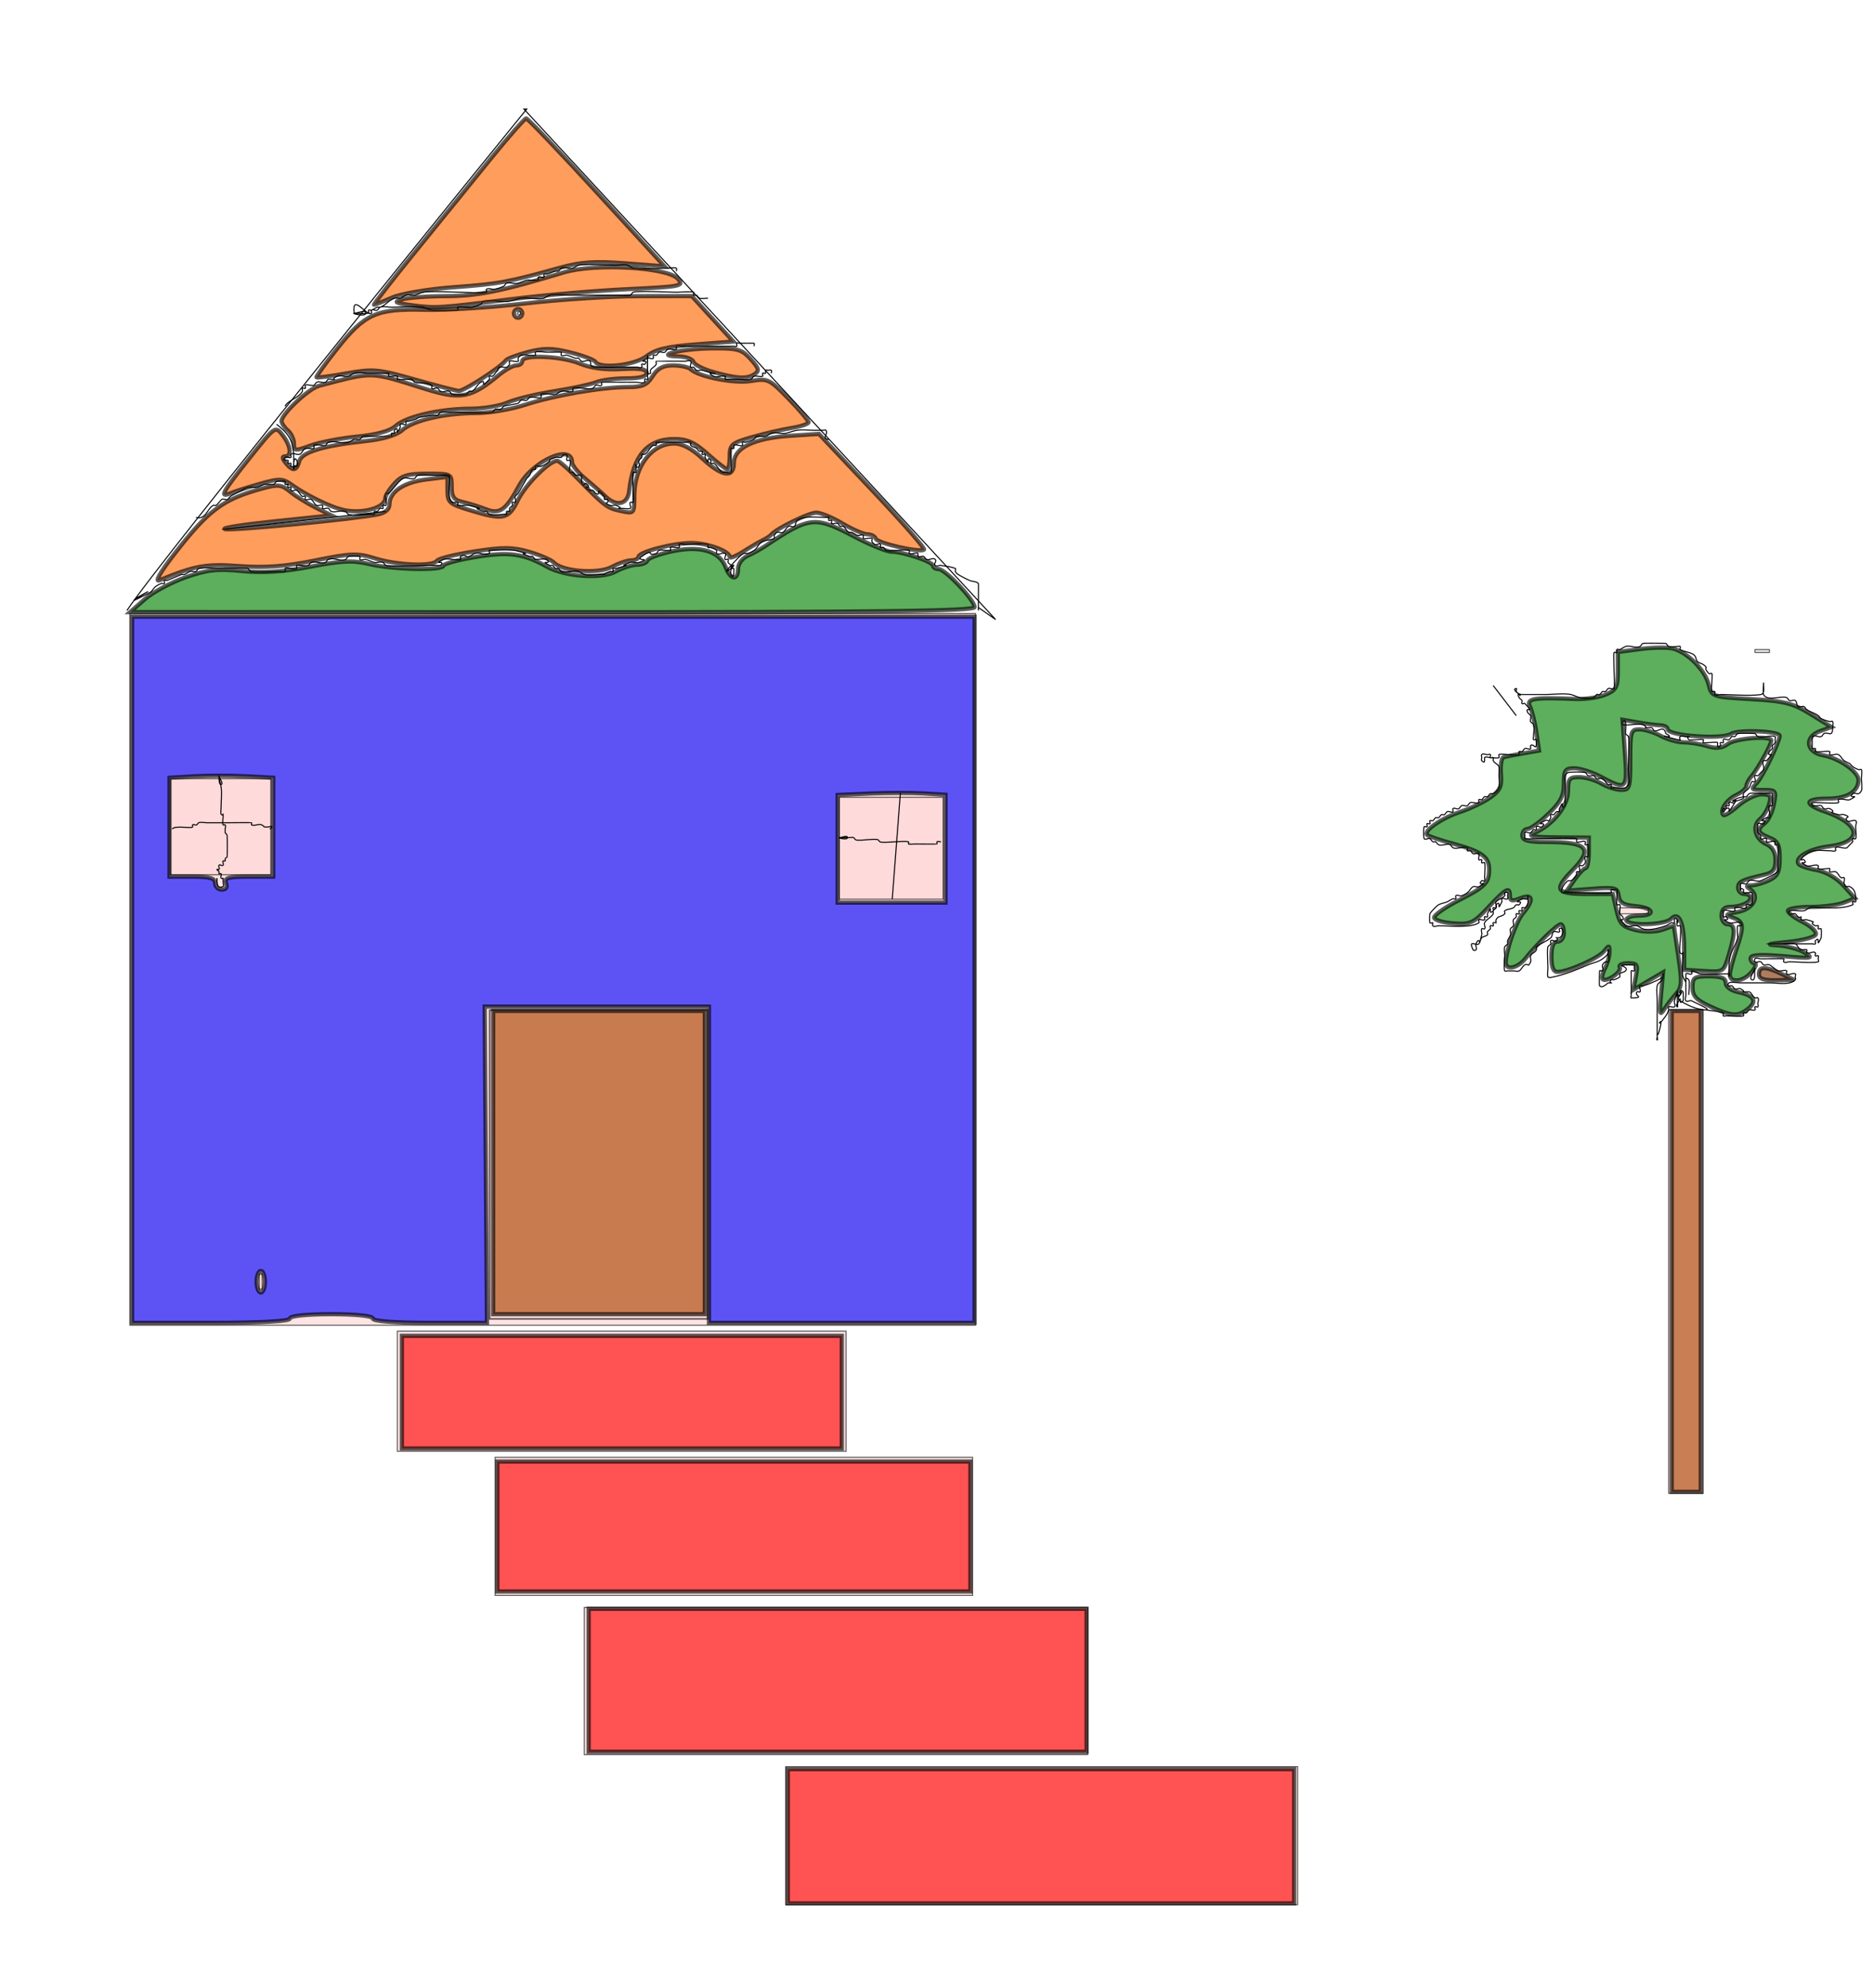 <svg xmlns="http://www.w3.org/2000/svg" viewBox="0 0 992.13 1052.4"><g stroke="#000"><path d="M-2716.67 629.57l-138.48-38.68-56.87 175.76-56.1-132.38-172.88 65.11 68.53-126.39-158.7-94.56 141.55-25.23-25.02-183.04 107.98 94.94 127.5-133.68-6.9 143.61 184.01 16.34-116.57 84.15z" opacity=".634" fill="red"/><path opacity=".634" fill="#ffd5d5" d="M-2961.2 703.59h77.143v62.857h-77.143zM-3231.4 268.08a117.14 124.29 0 11-234.29 0 117.14 124.29 0 11234.29 0zM-3074.3 956.65a92.857 64.286 0 11-185.71 0 92.857 64.286 0 11185.71 0zM-2917.1 1142.4a74.286 92.857 0 11-148.57 0 74.286 92.857 0 11148.57 0zM-2820.3 80.595l-53.514 78.793-10.836 94.629-91.474-26.546-93.346 18.936-3.02-95.2-46.855-82.926 89.607-32.291 64.388-70.187 58.4 75.243z"/><path d="M-2932.6 238.64l-43.437-12.747-45.134 9.05c-24.824 4.979-45.518 8.668-45.987 8.198-.47-.469-1.582-21.676-2.472-47.127l-1.619-46.273-22.794-40.044c-12.536-22.024-22.479-40.312-22.095-40.64.385-.328 20.274-7.605 44.2-16.172l43.501-15.575 31.146-34.193c17.13-18.806 31.354-34.193 31.608-34.193.254 0 13.301 16.53 28.993 36.731l28.531 36.731 41.822 19c23.002 10.45 42.127 19.303 42.5 19.675.374.372-11.166 18.25-25.643 39.73l-26.32 39.053-4.234 39.396c-4.775 44.443-5.999 52.61-7.841 52.338-.71-.104-20.837-5.926-44.727-12.937z" opacity=".634" stroke-width="2.02" fill="#00f"/><path d="M-2274.3 1262.4a52.857 55.714 0 11-105.71 0 52.857 55.714 0 11105.71 0z" transform="matrix(.533 0 0 .556 -1189.4 -180.48)" opacity=".634" fill="#ffd5d5"/><path d="M929.61 512.38c-.508 2.12.508 6.889-1.524 6.359-2.031-.53 1.016-4.24 1.524-6.359z" stroke-width=".545" fill="none"/><path opacity=".634" stroke-width=".545" fill="#e3dbdb" d="M929.61 343.86h7.618v1.59h-7.618z"/><path opacity=".634" stroke-width=".545" fill="#ffd5d5" d="M68.775 324.79h447.94v376.77H68.775z"/><path d="M67.251 323.2c15.236-23.85 211.78-265.49 211.78-265.49h-1.524l249.87 270.26-9.141-6.359" stroke-width=".545" fill="none"/><path opacity=".634" stroke-width=".801" fill="#ffd5d5" d="M259.35 534.76h115.54v163.48H259.35z"/><path opacity=".634" stroke-width=".545" fill="#ffd5d5" d="M90.106 412.22h53.326v50.872H90.106zM137.34 674.53h1.524v7.949h-1.524zM210.47 704.74h237.68v63.59H210.47zM262.27 771.5h252.92v73.128H262.27zM309.5 850.99h266.63v77.898H309.5zM416.16 935.25h271.2v73.128h-271.2z"/><path d="M71.822 316.84c20.438-11.507-16.244 9.27 7.618-3.18 1.285-.67 1.852-2.348 3.047-3.179.945-.657 1.97-1.215 3.048-1.59.481-.167 1.164.375 1.523 0 .36-.374-.359-1.215 0-1.59.36-.374 1.042.168 1.524 0l7.618-3.179c.508 0 1.042.168 1.523 0 1.078-.375 1.97-1.215 3.048-1.59.963-.335 2.138.474 3.047 0 .642-.335.827-1.408 1.523-1.59 2.662-.694 7.763 0 10.665 0 1.124 0 14.432-.42 15.236 0 .643.336.882 1.255 1.524 1.59 1.196.625 13.002 0 15.236 0 1.016 0 2.329.75 3.047 0 .36-.375-.36-1.215 0-1.59 1.016-1.06 5.079 1.06 6.094 0 .36-.374-.359-1.215 0-1.59.36-.374 1.016 0 1.524 0 1.524 0 3.093.386 4.57 0 .698-.181.882-1.254 1.524-1.59 2.032-1.059 5.587 1.06 7.618 0 .643-.334.882-1.254 1.524-1.589 2.438-1.272 6.704 1.272 9.142 0 .642-.335.881-1.255 1.523-1.59.481-.25 5.765-.343 6.095 0 .359.375-.36 1.215 0 1.59.718.75 2.062-.257 3.047 0 1.558.407 3.013 1.183 4.57 1.59 1.265.33 3.417-.602 4.572 0 .642.335.88 1.254 1.523 1.59 1.466.764 19.334 0 21.33 0 .719 0 7.55.072 7.618 0 3.153-3.29-4.817.128 1.524-3.18 1.618-.844 8.387.787 9.141 0 .36-.375-.454-1.353 0-1.59 3.048-1.59 2.286.795 4.571 0 1.078-.374 1.946-1.302 3.047-1.59 3.386-.882 3.81 1.325 7.618 0 .482-.167-.481-1.422 0-1.59.847-.293 11.806-.496 13.712 0 12.682 3.309-1.839-.109 7.618 3.18.482.168 1.07-.237 1.524 0 .642.336.842 1.353 1.524 1.59.307.107 5.587-.529 6.094 0 3.152 3.29-4.817-.128 1.524 3.18.454.237 1.07-.237 1.523 0 .643.335.881 1.254 1.524 1.59.454.236 1.07-.238 1.523 0 .643.334.882 1.254 1.524 1.59 1.959 1.02 6.873-.79 9.142 0 1.077.374 1.97 1.214 3.047 1.589 2.034.707 7.464 0 9.142 0 3.442 0-.682.237 4.57-1.59.482-.167 1.165.375 1.524 0s-.36-1.215 0-1.59c.36-.374 1.03.129 1.524 0 12.682-3.308-1.84.11 7.618-3.18 1.445-.502 3.125.504 4.57 0 7.629-2.653-2.539-.352 1.524-3.179 7.357-5.118 1.812.43 7.618-1.59.681-.236.827-1.408 1.524-1.59 1.478-.385 3.047 0 4.57 0 .508 0 1.165.375 1.524 0 .36-.374-.482-1.422 0-1.589 1.445-.503 3.125.503 4.57 0 .483-.168-.358-1.215 0-1.59.72-.75 2.032 0 3.048 0 1.73 0 11.023-.608 12.19 0 .453.237-.36 1.215 0 1.59.358.375 1.015 0 1.523 0 1.015.53 2.244.752 3.047 1.59.359.374-.36 1.215 0 1.59 1.077 1.124 3.208-.711 4.57 0 .91.473-.718 2.43 0 3.179.36.375 1.165-.375 1.524 0 .36.375-.227 1.116 0 1.59.321.67 1.203.92 1.524 1.59.61 1.271-.61 3.497 0 4.769 1.776 3.707 1.541-3.161 1.523-3.18-.359-.374-1.523.53-1.523 0 0-.75 1.016-2.12 1.523-1.59.338.353-9.969 8.813 1.524-3.179 5.78-6.03 2.946-.89 9.142-4.77 1.847-1.156 2.57-3.933 4.57-4.768 1.945-.812 4.222-.613 6.095-1.59.454-.237 0-1.06 0-1.59.508-.53.842-1.353 1.524-1.59.963-.335 2.138.474 3.047 0 1.285-.67 1.762-2.509 3.047-3.18.908-.473 2.202.589 3.047 0 .945-.656.615-2.468 1.524-3.179 1.285-1.005 2.986-1.314 4.57-1.59 2.626-.456 8.004 0 10.666 0 .507 0 1.164-.374 1.523 0s-.359 1.216 0 1.59c.36.375 1.165-.374 1.524 0 .359.375-.454 1.353 0 1.59.908.474 2.083-.335 3.047 0 .681.237.881 1.255 1.524 1.59.454.237 1.069-.237 1.523 0 1.285.67 1.763 2.51 3.047 3.18.455.236 1.042-.168 1.524 0 1.077.374 1.97 1.214 3.047 1.59.964.334 2.33-.75 3.047 0 .36.374-.481 1.421 0 1.589 1.446.503 3.126-.503 4.571 0 .482.168-.227 1.116 0 1.59.321.67.881 1.254 1.524 1.59.908.473 2.329-.75 3.047 0 .36.374-.36 1.214 0 1.59.36.374 1.07-.238 1.524 0 .642.334.88 1.254 1.523 1.589 1.75.912 11.274-.955 12.19 0 .358.375-.36 1.215 0 1.59.761.795 3.808-.795 4.57 0 .36.375-.36 1.215 0 1.59.718.749 2.139-.474 3.047 0 .643.335.842 1.352 1.524 1.59 1.445.502 3.493-1.125 4.57 0 1.014 1.057-1.013 2.121 0 3.179.719.75 2.046-.174 3.048 0 2.554.444 5.213.586 7.618 1.59.472.196-.227 1.115 0 1.59.321.67.908 1.203 1.524 1.59 1.947 1.218 4.006 2.245 6.094 3.179 1.476.66 3.435.404 4.57 1.59.136.14 0 11.966 0 14.307M117.53 280.27l86.846-9.539M103.82 273.91c5.141 1.469 5.98-4.71 9.142-6.359.454-.237 1.07.237 1.523 0 .65-.34 2.397-2.84 3.047-3.18.909-.473 2.14.474 3.048 0 .642-.335.907-1.204 1.523-1.59 1.948-1.219 4.063-2.119 6.095-3.179 1.015-.53 1.933-1.357 3.047-1.59 1.494-.311 3.068.262 4.57 0 1.585-.275 2.987-1.314 4.572-1.59 1.502-.26 3.092.386 4.57 0 .697-.181.882-1.254 1.524-1.59.313-.162 4.356-.223 4.57 0 .36.376-.358 1.216 0 1.59.36.375 1.017 0 1.524 0 0 .53-.359 1.216 0 1.59.36.375 1.165-.374 1.524 0s-.36 1.215 0 1.59c.718.75 2.139-.474 3.047 0 1.285.67 1.763 2.51 3.047 3.18.455.237 1.165-.375 1.524 0 .36.374-.36 1.215 0 1.59.718.749 2.139-.474 3.047 0 1.285.67 1.685 2.705 3.047 3.179.964.335 2.14-.474 3.048 0 .454.237-.455 1.353 0 1.59.908.474 2.083-.335 3.047 0 .681.237.842 1.353 1.523 1.59 2.286.794 5.333-.795 7.618 0 .682.237.827 1.408 1.524 1.59 2.967.773 8.735 0 12.19 0 .507 0 1.164.374 1.523 0 .359-.375-.36-1.216 0-1.59.359-.375 1.07.237 1.523 0 .643-.336.882-1.255 1.524-1.59.454-.237 1.164.375 1.523 0 .36-.375-.359-1.215 0-1.59.36-.375 1.165.375 1.524 0 1.016-1.06-1.016-5.3 0-6.359.36-.375 1.117.318 1.524 0 1.614-1.264 5.184-6.68 7.618-7.949 1.625-.848 4.469.848 6.094 0 .643-.335.881-1.254 1.524-1.59 1.102-.574 8.952 0 10.665 0 .93 0 5.5-.619 6.094 0 1.048 1.094-1.676 12.083 1.524 14.309.845.587 2.138-.474 3.047 0 .454.237-.36 1.215 0 1.59.367.382 5.001-.286 6.094 0 12.682 3.307-1.839-.11 7.618 3.179.482.167 1.07-.237 1.524 0 .642.335.842 1.353 1.523 1.59 1.85.643 5.552 0 7.618 0 .508 0 1.165.374 1.524 0 .36-.375-.36-1.215 0-1.59s1.165.375 1.524 0-.227-1.116 0-1.59c.32-.67 1.202-.92 1.523-1.59.227-.474-.359-1.215 0-1.59.36-.374 1.165.375 1.524 0 .718-.749-.454-2.231 0-3.179.321-.67 1.125-.966 1.523-1.59l4.571-7.948c.508-.53 1.126-.967 1.524-1.59.63-.986.72-2.342 1.524-3.18.359-.374 1.164.375 1.523 0s-.359-1.215 0-1.59c.718-.749 2.084.336 3.047 0 1.078-.374 2.103-.932 3.048-1.59 3.486-2.424-.953-1.257 4.57-3.179.964-.335 2.14.474 3.048 0 .642-.335.805-1.59 1.523-1.59 3.17 0 .613 2.23 1.524 3.18.359.375 1.164-.375 1.523 0 1.016 1.06-1.015 5.3 0 6.36.36.374 1.07-.238 1.524 0 .642.334.842 1.352 1.524 1.589.963.335 2.329-.75 3.047 0s-.321 2.174 0 3.18c1.585 4.962 1.015-.53 3.047 1.59 3.152 3.288-4.817-.13 1.524 3.179.454.237 1.069-.237 1.523 0 .643.335.881 1.254 1.524 1.59 3.752 1.957-1.376-4.615 4.57 1.59.36.374-.359 1.214 0 1.589.36.375 1.165-.375 1.524 0 2.032 2.12-3.232 1.526 1.524 3.18.963.335 2.083-.336 3.047 0 5.648 1.964-1.857 1.59 3.047 1.59.628 0 4.168.42 4.571 0 .718-.75-.718-2.43 0-3.18.36-.375 1.164.375 1.524 0 .655-.684-.82-14.188 0-15.897.227-.474 1.296.474 1.523 0 0-9.009-1.016-.53 1.524-3.18.718-.75-.454-2.231 0-3.18.321-.67 1.202-.919 1.523-1.589.228-.474-.359-1.215 0-1.59.36-.374 1.07.237 1.524 0 1.828-.954 2.742-3.815 4.57-4.769.455-.237 1.165.375 1.524 0s-.359-1.215 0-1.59c.07-.072 6.9 0 7.618 0h7.618c1.016 0 2.33-.75 3.048 0 .359.375-.36 1.215 0 1.59.803.838 2.102.933 3.047 1.59.597.416.881 1.254 1.523 1.59.455.237 1.165-.375 1.524 0s-.36 1.215 0 1.59c.36.374 1.164-.375 1.524 0 .359.374-.228 1.115 0 1.59 3.17 6.615-.106-1.7 3.047 1.589.359.375-.36 1.215 0 1.59.359.374 1.07-.237 1.523 0 1.829.954 2.743 3.815 4.571 4.769.454.237 1.016 0 1.524 0 1.016 0 2.593.948 3.047 0 .881-1.84-.925-11.752 0-12.718.36-.375 1.164.375 1.524 0 .359-.375-.36-1.215 0-1.59.761-.795 3.809.795 4.57 0 .36-.375-.359-1.215 0-1.59.36-.374 1.031.129 1.524 0 1.558-.406 3.134-.84 4.57-1.59.643-.334.828-1.407 1.524-1.59 1.479-.385 3.077.313 4.571 0 1.114-.231 1.97-1.214 3.047-1.589 2.265-.788 5.275.49 7.618 0 2.054-.428 4.022-1.28 6.095-1.59 3.016-.45 6.094 0 9.142 0h4.57c.508 0 1.165-.374 1.524 0 1.546 1.613-2.608 4.77 1.524 4.77M151.05 215.09c1.16-3.065 7.482-4.486 9.142-7.949.227-.474-.36-1.215 0-1.59.359-.374 1.164.375 1.523 0s-.359-1.214 0-1.59c.704-.734 3.651.48 4.571 0 .642-.334.881-1.254 1.524-1.589 1.362-.711 3.125.503 4.57 0 .682-.237.843-1.353 1.524-1.59 6.936 0 .087.75 4.57-1.59 1.638-.854 4.332.614 6.095 0 1.078-.374 1.97-1.215 3.047-1.59 2.016-.7 5.476 0 7.618 0 1.019 0 10.575-.094 10.665 0 .36.375-.481 1.423 0 1.59 1.446.503 3.126-.502 4.571 0 .482.168-.359 1.215 0 1.59.512.535 6.629-.258 7.618 0 .697.182.882 1.255 1.524 1.59 1.8.94 4.943-.6 9.142 1.59.454.237-.36 1.215 0 1.59.718.749 2.138-.474 3.047 0 .642.335.881 1.254 1.523 1.59 1.363.71 3.126-.503 4.571 0 .682.236.882 1.254 1.524 1.589.88.46 6.737.46 7.618 0 .642-.335.881-1.255 1.523-1.59.455-.237 1.07.237 1.524 0 1.828-.954 2.743-3.815 4.57-4.769 3.753-1.958-1.375 4.615 4.572-1.59.359-.374-.36-1.215 0-1.59.359-.374 1.07.237 1.523 0 1.285-.67 1.852-2.348 3.047-3.179-.173-3.012 3.556-1.06 4.571-1.59a3.572 3.572 0 001.524-1.59c.227-.473-.482-1.422 0-1.59 1.445-.502 3.125.503 4.57 0 .483-.167-.226-1.115 0-1.589a3.572 3.572 0 011.524-1.59c.967-.504 7.124.516 7.618 0 .36-.375-.359-1.215 0-1.59.594-.619 5.165 0 6.095 0 .718 0 7.549-.072 7.618 0 .359.375-.36 1.215 0 1.59.718.75 2.062-.257 3.047 0 1.558.407 3.013 1.184 4.57 1.59.493.129 1.07-.237 1.524 0 .643.335.843 1.353 1.524 1.59 1.445.502 3.493-1.124 4.57 0 1.21 1.262-1.757 3.18 4.572 3.18h19.807c1.015 0 2.329.749 3.047 0 .359-.375-.36-1.216 0-1.59.359-.375 1.164.374 1.523 0 3.153-3.29-4.817.128 1.524-3.18.908-.474 2.329.75 3.047 0 .36-.375-.359-1.215 0-1.59.36-.375 1.07.237 1.524 0 .642-.335.881-1.254 1.523-1.59.909-.474 2.14.474 3.048 0 .642-.335.88-1.254 1.523-1.59.92-.48 3.867.736 4.571 0 .36-.374-.36-1.214 0-1.59.718-.749 2.031 0 3.047 0H388.732c.508 0 1.165.376 1.524 0s-.36-1.214 0-1.589c.359-.375 1.016 0 1.523 0 .719 0 7.55-.072 7.619 0 .359.375 0 1.06 0 1.59" stroke-width=".545" fill="none"/><path d="M146.48 224.63c7.665 5.807 9.142 9.967 9.142 19.077v3.18c0 .53.508 1.59 0 1.59-.351 0-.12-8.198 1.523-4.77 1.912 3.99-1.523 3.497-1.523 3.18 0-.53 2.031 0 1.523 0-1.015 0-2.138.473-3.047 0-.454-.237.36-1.216 0-1.59-.36-.375-1.164.374-1.524 0s.36-1.215 0-1.59c-.19-.2-3.71.691-1.523-1.59.718-.75 2.329.75 3.047 0 .36-.375-.36-1.215 0-1.59 1.077-1.124 3.125.503 4.57 0 1.364-.474 1.763-2.509 3.048-3.18.92-.479 3.867.736 4.57 0 .36-.374-.358-1.214 0-1.589.967-1.008 4.827.662 6.095 0 .643-.335.843-1.353 1.524-1.59 3.2-1.112 7.466 1.113 10.665 0 1.077-.374 1.97-1.215 3.047-1.59.964-.334 2.139.475 3.047 0 .643-.334.882-1.254 1.524-1.59.9-.468 3.547 0 4.57 0 .277 0 10.66.007 10.666 0 .359-.374-.36-1.214 0-1.589.359-.375 1.164.375 1.523 0s-.359-1.215 0-1.59c3.153-3.289-.123 5.027 3.048-1.59.227-.473-.36-1.214 0-1.59.718-.749 2.329.75 3.047 0 .359-.374-.36-1.214 0-1.589.359-.375 1.03.129 1.523 0 9.453-2.466-.914-1.226 12.19-3.18 1.005-.15 2.083.336 3.047 0 .681-.236.88-1.254 1.523-1.59.9-.468 3.547 0 4.571 0 3.022 0 20.957.66 22.854 0 .681-.236.881-1.254 1.524-1.589.908-.474 2.138.474 3.047 0 .642-.335.881-1.255 1.523-1.59.503-.262 7.116-1.327 7.618-1.59.643-.335.882-1.254 1.524-1.59.909-.473 2.139.475 3.047 0 .643-.334.881-1.254 1.524-1.59 1.394-.727 5.06 1.08 6.094 0 .36-.374-.454-1.352 0-1.589 1.644-.857 5.828.467 7.618 0 1.102-.287 1.97-1.215 3.047-1.59 1.787-.621 4.417.876 6.095 0 .454-.237-.36-1.215 0-1.59 1.14-1.188 8.66 1.047 10.665 0 .642-.335.881-1.254 1.523-1.59.909-.473 2.33.75 3.048 0 .359-.374-.36-1.214 0-1.589.113-.118 16.802 0 18.283 0 1.523 0 3.208.711 4.57 0 .455-.237-.359-1.215 0-1.59.36-.374 1.165.375 1.524 0s0-1.06 0-1.59v-7.948 1.59V188.065c0 1.414-.183 9.348 0 9.539.36.375 1.164.375 1.524 0 .359-.375-.228-1.116 0-1.59.642-1.34 2.404-1.839 3.047-3.18.227-.473-.36-1.214 0-1.59.045-.046 14.295 0 15.236 0 1.016 0 2.329-.749 3.047 0 .718.75-.718 2.43 0 3.18.36.375 1.07-.237 1.524 0 .642.335.88 1.255 1.523 1.59.909.474 2.062-.257 3.047 0 15.394 4.016-1.1-.574 6.095 3.18 1.817.947 4.167-.67 6.094 0 .482.167-.454 1.352 0 1.59.946.493 4.745 0 6.095 0 2.032 0 6.107.788 7.618 0 .642-.336.826-1.409 1.523-1.59 1.478-.386 3.126.502 4.571 0 .482-.168-.36-1.215 0-1.59s1.164.375 1.524 0c.359-.375-.36-1.215 0-1.59.359-.375 1.015 0 1.523 0s1.165-.375 1.524 0 0 1.06 0 1.59M358.26 143.55c0-.53.36-1.215 0-1.59-.403-.42-3.943 0-4.57 0-3.212 0-15.959.809-18.284 0-1.077-.375-1.97-1.215-3.047-1.59-1.731-.602-4.243 0-6.094 0-2.523 0-17.79-.7-19.807 0-1.078.375-1.97 1.216-3.048 1.59-1.726.6-4.48-.842-6.094 0-.642.335-.881 1.255-1.524 1.59-.454.237-1.03-.129-1.523 0-1.558.406-3.013 1.183-4.571 1.59-.493.128-1.165-.375-1.524 0s.36 1.215 0 1.59c-.718.749-2.329-.75-3.047 0-.359.374.36 1.215 0 1.59-.367.382-5.001-.286-6.094 0-1.558.406-3.013 1.183-4.571 1.59-1.912.498-4.182-.5-6.094 0-.697.18-.882 1.254-1.524 1.589-1.436.75-3.013 1.183-4.57 1.59-1.525.397-3.048-.795-4.572 0-.454.237.455 1.352 0 1.59-1.402.731-11.927 0-13.712 0-3.157 0-17.157-.692-19.807 0-1.558.406-2.996 1.26-4.57 1.59-1.494.311-3.126-.504-4.571 0-1.078.374-1.97 1.214-3.047 1.589-.964.335-2.084-.335-3.048 0-3.18 1.106-4.438 3.663-7.618 4.77-.481.167-1.041-.168-1.523 0-1.078.374-1.97 1.214-3.047 1.589-.482.167-1.165-.375-1.524 0-.36.375.498 1.486 0 1.59-2.49.52-5.079 0-7.618 0-2.032 0 6.094 2.12 6.094 0s-4.063 0-6.094 0c-1.415-11.241 6.987 2.248 9.142 0 .359-.375-.36-1.215 0-1.59.718-.75 2.138.474 3.047 0 .642-.335.881-1.255 1.523-1.59 1.266-.66 4.65 0 6.095 0 2.52 0 13.913-.742 16.76 0 1.558.407 2.996 1.261 4.57 1.59 1.821.38 13.148.295 13.713 0 .454-.237-.36-1.215 0-1.59.534-.557 6.058.407 7.618 0 1.558-.406 3.134-.84 4.57-1.59.643-.335.827-1.408 1.524-1.59 4.317-1.125 9.342.913 13.712 0 2.054-.428 4.03-1.23 6.095-1.59 3.229-.56 9.368.982 12.189 0 1.077-.374 1.97-1.214 3.047-1.589 2.2-.765 7.968 0 10.665 0h24.378c2.187 0 5.808.472 7.618 0 .697-.182.842-1.353 1.523-1.59 2.352-.818 18.868 0 22.854 0 1.561 0 8.238-.471 9.142 0 .454.237-.359 1.215 0 1.59.36.375 1.07-.237 1.524 0 .642.335.88 1.255 1.523 1.59.9.469 3.547 0 4.571 0M803.15 378.84l-12.19-15.9" stroke-width=".545" fill="none"/><path opacity=".634" stroke-width=".545" fill="#ffd5d5" d="M858 480.58h15.236v3.179H858zM883.9 534.63h18.283v255.95H883.9z"/><path d="M903.71 534.63c3.047.53 6.21.57 9.142 1.59.481.167-.36 1.215 0 1.59.359.374 1.015 0 1.523 0 1.304 0 8.21.486 9.142 0 .454-.237-.36-1.215 0-1.59.359-.375 1.07.237 1.523 0 .643-.335.843-1.353 1.524-1.59.964-.335 2.139.474 3.047 0 .454-.237-.359-1.215 0-1.59.36-.375 1.165.375 1.524 0s0-1.06 0-1.59c0-1.06.718-2.43 0-3.18-.36-.374-1.07.238-1.524 0-1.285-.67-1.684-2.705-3.047-3.179-6.936 0-.087.75-4.57-1.59-.91-.473-2.14.475-3.048 0-.642-.335-.881-1.254-1.524-1.59-.353-.184-3.68.662-1.523-1.589.593-.62 5.164 0 6.094 0h15.236c3.555 0 7.18.728 10.665 0 1.114-.232 2.244-.752 3.047-1.59.36-.374 0-1.06 0-1.59s.455-1.352 0-1.59c-1.362-.71-3.493 1.125-4.57 0-.36-.374.359-1.214 0-1.589-.705-.735-3.651.48-4.571 0-1.638-.854-2.933-2.325-4.571-3.18-.909-.473-2.139.474-3.047 0-.643-.335-.881-1.254-1.524-1.59-.908-.473-2.329.75-3.047 0-.36-.374-.36-1.214 0-1.589.718-.75 2.032 0 3.047 0 1.293 0 12.077-.117 12.19 0 .358.375-.36 1.215 0 1.59.717.75 2.03 0 3.046 0 2.808 0 12.996.779 15.236 0 .482-.168 0-1.06 0-1.59s.36-1.215 0-1.59c-.359-.374-1.164.375-1.523 0-.36-.374.359-1.215 0-1.59-1.078-1.124-3.208.711-4.571 0-.454-.236.454-1.352 0-1.59-.909-.473-2.084.336-3.047 0-1.363-.473-1.763-2.508-3.047-3.179-1.174-.612-5.85 0-7.618 0H935.706h24.377c.508 0 1.164.375 1.523 0 .36-.375-.359-1.215 0-1.59 3.153-3.289-.123 5.027 3.048-1.59.156-.325.214-4.544 0-4.768-.36-.375-1.165.374-1.524 0-.36-.375.36-1.215 0-1.59s-1.07.237-1.524 0c-4.646-2.424 2.787-1.26-4.57-3.18-.986-.257-2.14.474-3.048 0 0-3.18.508-.53-1.523-1.59-.643-.335-.881-1.254-1.524-1.59-.908-.473-2.329.75-3.047 0-.36-.374-.498-1.485 0-1.59 2.49-.519 5.104.376 7.618 0 1.124-.167 1.97-1.214 3.047-1.589 1.927-.67 4.063 0 6.095 0 5.51 0 11.532.592 16.76-1.59.471-.196-.36-1.215 0-1.59.359-.374 1.164.375 1.523 0 .36-.374 0-1.06 0-1.59 0-2.69-.367-4.96-3.047-6.358-1.625-.848-2.037 1.574-3.047-1.59-.321-1.005.454-2.231 0-3.18-.227-.473-1.07.238-1.524 0-1.285-.67-1.684-2.705-3.047-3.179-.964-.335-2.139.474-3.047 0-.454-.237.359-1.215 0-1.59-.36-.374-1.016 0-1.524 0-1.523 0-3.125.503-4.57 0-.482-.167.359-1.215 0-1.59-1.034-1.078-4.7.728-6.095 0-6.34-3.307 1.629.11-1.524-3.179-.359-.374-1.75.474-1.523 0 .642-1.34 1.898-2.28 3.047-3.18 3.289-2.573 8.336-1.59 12.189-1.59 1.016 0 2.139.475 3.047 0 .454-.236-.359-1.214 0-1.589 1.028-1.072 4.858.86 6.095 0l3.047-3.18c0-.53-.36-1.214 0-1.59.359-.374 1.164.376 1.523 0 .594-.619 0-5.388 0-6.358 0-1.06.909-2.706 0-3.18-1.362-.71-3.493 1.124-4.57 0-2.032-2.12 3.232-1.525-1.524-3.18-.964-.334-2.062.258-3.047 0-7.358-1.918.075-.755-4.571-3.179-.908-.474-2.139.474-3.047 0-.643-.335-.881-1.254-1.524-1.59-.92-.48-3.866.735-4.57 0-2.092-2.182 2.688-1.59 3.047-1.59 1.382 0 9.634.539 10.665 0 .454-.236-.36-1.214 0-1.589.966-1.008 4.826.662 6.094 0 6.34-3.308-1.629.11 1.524-3.18 1.035-1.08 3.03 1.626 4.57-1.59.473-.986 0-5.651 0-6.358 0-.655.404-4.349 0-4.77-.359-.374-1.041.168-1.523 0-1.078-.374-2.102-.932-3.047-1.59-.598-.415-1.016-1.059-1.524-1.589-1.016-.53-2.102-.932-3.047-1.59-1.195-.831-1.763-2.509-3.047-3.18-1.22-.635-3.352.637-4.571 0-.454-.236.454-1.352 0-1.589-.919-.48-7.162.476-7.618 0-.36-.375.359-1.215 0-1.59-.36-.374-1.165.375-1.524 0-.237-.247-.237-6.11 0-6.359 1.078-1.124 3.126.503 4.571 0 .681-.237.881-1.254 1.524-1.59 2.195-1.145 4.57 2.369 4.57-3.179 0-1.06.455-2.232 0-3.18-.227-.473-1.03.129-1.523 0-1.558-.406-3.135-.84-4.571-1.59-.642-.334-.926-1.173-1.524-1.589-1.89-1.315-4.204-1.865-6.094-3.18-.598-.415-.842-1.352-1.524-1.59-.963-.334-2.202.589-3.047 0-.945-.657-.578-2.522-1.523-3.179-.846-.588-2.084.335-3.048 0-.681-.237-.842-1.353-1.523-1.59-3.038-1.056-10.387 2.171-12.19-1.59-.472-.986 0-5.651 0-6.358v1.59c0 1.368.657 4.444-1.523 4.769-5.719.852-14.998 0-21.33 0-1.015 0-2.329.75-3.047 0-.36-.375.36-1.215 0-1.59s-1.164.375-1.524 0c-.59-.617.591-8.922 0-9.539-.359-.374-1.164.375-1.523 0-3.7-3.86.453-2.334-3.047-4.769-.945-.657-2.245-.752-3.048-1.59-.803-.837-.72-2.341-1.523-3.18-1.752-1.827-5.833-1.937-7.618-3.179-.423-.294.359-1.215 0-1.59-.36-.374-1.016 0-1.524 0-1.523 0-3.092.386-4.57 0-.697-.181-.827-1.407-1.524-1.59-.36-.093-11.755-.226-12.19 0-.642.336-.88 1.255-1.523 1.59-2.062 1.076-5.402-.77-7.618 0-1.077.375-1.97 1.216-3.047 1.59-.482.168-1.165-.374-1.524 0-.359.375.36 1.215 0 1.59-.359.375-1.164-.375-1.523 0-.514.536.517 18.537 0 19.077-.719.75-2.139-.474-3.047 0-.643.335-.882 1.255-1.524 1.59-.454.237-1.07-.237-1.524 0-.642.335-.88 1.255-1.523 1.59-.455.237-1.07-.237-1.524 0-.642.335-.842 1.353-1.523 1.59-1.51.525-5.99.424-7.618 0-1.559-.407-2.996-1.262-4.571-1.59-3.83-.8-9.657 0-13.712 0h-12.19c-2.219 0-5.418-3.18-3.047-3.18.508 0-.227 1.116 0 1.59 5.054 5.273-.718-1.499 1.524 3.18.321.67 1.202.919 1.524 1.59.227.473-.36 1.214 0 1.59.359.374 1.164-.376 1.523 0 5.946 6.203-.352.853 1.524 4.768.321.67 1.202.92 1.523 1.59.455.948-.454 2.232 0 3.18.322.67 1.203.92 1.524 1.59.633 1.32 0 4.851 0 6.358 0 .53-.36 1.215 0 1.59s1.165-.375 1.524 0 0 1.06 0 1.59c0 4.847-1.545.021-3.048 1.59-.359.374.36 1.215 0 1.59-.718.749-2.138-.475-3.047 0-.642.335-.881 1.254-1.523 1.59-.455.236-1.165-.376-1.524 0-.36.374.36 1.214 0 1.589-.715.746-9.95-.746-10.665 0-.36.375.36 1.215 0 1.59-.403.42-3.943 0-4.57 0-1.017 0-2.33-.75-3.048 0-.191.199.663 3.87-1.524 1.59-.359-.375 0-1.06 0-1.59s-.359-1.215 0-1.59c.719-.75 2.032 0 3.048 0 .507 0 1.164-.375 1.523 0 .36.375-.359 1.215 0 1.59.36.374 1.165-.375 1.524 0 .359.374-.227 1.115 0 1.59.642 1.34 2.405 1.838 3.047 3.179.45.938 0 3.7 0 4.77 0 1.506.633 5.038 0 6.358-.643 1.34-1.762 2.51-3.047 3.18-.455.237-1.07-.237-1.524 0-.642.335-.881 1.254-1.523 1.59-.455.236-1.07-.238-1.524 0-.642.335-.881 1.254-1.524 1.59-.454.236-1.164-.376-1.523 0-.36.374.359 1.214 0 1.589-.705.735-3.651-.48-4.571 0-.643.335-.881 1.254-1.524 1.59-.908.474-2.138-.474-3.047 0-.642.335-.881 1.254-1.524 1.59-.908.473-2.329-.75-3.047 0-.359.374.36 1.214 0 1.59-.718.749-2.138-.475-3.047 0-.642.334-.881 1.254-1.524 1.589-.454.237-1.069-.237-1.523 0-.643.335-.881 1.255-1.524 1.59-.454.237-1.07-.237-1.523 0-.643.335-.882 1.254-1.524 1.59-.454.237-1.164-.375-1.524 0-.359.374.36 1.215 0 1.59-.359.374-1.164-.375-1.523 0s.359 1.214 0 1.59c-.36.374-1.165-.376-1.524 0-.406.423-.406 5.934 0 6.358.718.75 2.139-.474 3.047 0 .643.335.882 1.255 1.524 1.59.454.237 1.016 0 1.524 0 .507.53.88 1.255 1.523 1.59 1.625.848 4.47-.848 6.095 0 .642.335.88 1.254 1.523 1.59 2.032 1.06 5.587-1.06 7.618 0 .454.236-.359 1.214 0 1.59.36.374 1.07-.238 1.524 0 .642.334.881 1.254 1.523 1.589.909.474 2.593-.948 3.048 0 .454.948-.455 2.232 0 3.18.227.473 1.164-.375 1.523 0 .36.374-.359 1.215 0 1.59.36.374 1.297-.475 1.524 0 .472.984 0 6.835 0 7.948 0 .53.359 1.215 0 1.59-.36.375-1.165-.375-1.524 0-3.152 3.289 4.818-.129-1.523 3.18-.909.473-2.14-.475-3.048 0-1.284.67-1.852 2.347-3.047 3.179-.945.657-1.97 1.215-3.047 1.59-.964.335-2.329-.75-3.047 0-.36.374.359 1.215 0 1.59-.36.374-1.042-.168-1.524 0-1.077.374-1.993 1.15-3.047 1.59-1.491.621-3.134.84-4.57 1.589-1.017.53-4.064 3.71-4.572 4.77-.156.325-.215 4.544 0 4.768.36.375 1.016 0 1.524 0 0 .53-.36 1.215 0 1.59.718.75 2.031 0 3.047 0 5.469 0 17.23 1.263 21.33-1.59.423-.294-.454-1.352 0-1.59.909-.473 2.139.474 3.047 0 .455-.236-.359-1.214 0-1.59.36-.374 1.165.376 1.524 0 .359-.374-.227-1.115 0-1.589 3.17-6.616-.105 1.7 3.047-1.59.36-.374-.359-1.215 0-1.59.36-.374 1.165.375 1.524 0 .718-.749-.719-2.43 0-3.179 1.295-1.351 3.276-1.828 4.57-3.18.36-.374-.359-1.214 0-1.59.36-.374 1.165-.374 1.524 0 .36.375 0 1.06 0 1.59s.36 1.216 0 1.59c-.718.75-2.329-.75-3.047 0-.36.375.227 1.116 0 1.59-3.17 6.616.105-1.7-3.047 1.59-.36.375.227 1.116 0 1.59-.321.67-1.203.92-1.524 1.59-.227.473.227 1.115 0 1.59-.914 1.907-3.657 2.86-4.57 4.768-.455.948.717 2.43 0 3.18-.36.375-1.297-.474-1.524 0-.455.948.246 2.151 0 3.18-1.84 7.676-.724-.08-3.048 4.769-.454.947.719 2.43 0 3.179-.359.375-1.296.474-1.523 0-2.801-5.846 1.79-1.868 3.047-3.18.803-.837.72-2.341 1.524-3.179.803-.838 2.244-.752 3.047-1.59.359-.375-.227-1.116 0-1.59.321-.67 1.202-.919 1.523-1.59.228-.473-.359-1.214 0-1.59.36-.374 1.165.376 1.524 0 .36-.374-.36-1.214 0-1.589s1.016 0 1.524 0c0-.53-.228-1.116 0-1.59 1.166-2.434 2.715-1.243 4.57-3.18.36-.374-.422-1.295 0-1.589 1.337-.93 3.135-.84 4.571-1.59.643-.335.881-1.254 1.524-1.59.454-.236 1.164.375 1.524 0 3.152-3.289-4.818.13 1.523-3.179.909-.474 2.33.75 3.047 0 .36-.375 0-2.12 0-1.59 0 2.162.82 5.136-1.523 6.36-.455.236-1.165-.376-1.524 0-.359.374.36 1.214 0 1.589-.359.375-1.164-.375-1.523 0-.36.375.359 1.215 0 1.59-.36.374-1.165-.375-1.524 0s.227 1.116 0 1.59c-.321.67-1.202.919-1.524 1.59-.454.947.455 2.23 0 3.179-.32.67-1.202.92-1.523 1.59-.455.947.32 2.174 0 3.179-.36 1.124-1.165 2.055-1.524 3.18-.16.502.227 1.115 0 1.59-.321.67-1.202.919-1.523 1.59-.45.937 0 3.7 0 4.768 0 .558-.583 7.34 0 7.949.359.375 1.015 0 1.523 0h3.047c1.016 0 2.139.474 3.048 0 1.284-.67 1.762-2.51 3.047-3.18 2.101-1.096 1.363 1.926 3.047-1.59.454-.947-.454-2.23 0-3.179.815-1.7 2.232-1.478 3.047-3.18.227-.473-.396-1.258 0-1.589 2.313-1.93 5.343-2.791 7.618-4.77.873-.758.579-2.521 1.524-3.179.845-.587 2.138.474 3.047 0 .454-.237-.36-1.215 0-1.59.359-.374 1.296-.473 1.524 0 .872 1.82.101 3.922-1.524 4.77-4.063 0 .508-.53-1.524 1.59-1.018 1.063-2.028-1.063-3.047 0-.359.374.227 1.115 0 1.59-.321.67-1.202.919-1.523 1.59-.527 1.099 0 9.43 0 11.127 0 .655-.404 4.349 0 4.77.718.749 2.05.207 3.047 0 6.42-1.34 12.273-3.851 18.283-6.36 3.097-1.292 4.938-1.315 7.618-3.18 1.195-.83 2.405-1.838 3.047-3.179.227-.474-.508-1.59 0-1.59s0 1.06 0 1.59c0 1.59.681 3.348 0 4.77-.227.474-1.07-.237-1.524 0a3.572 3.572 0 00-1.523 1.59c-.455.947.718 2.43 0 3.179-.36.375-1.297-.474-1.524 0-.061.127-.42 7.51 0 7.949 1.43 1.492 3.826-1.202 4.57-1.59 4.064 0-.507.53 1.525-1.59.359-.375 1.015 0 1.523 0 1.016-.53 2.244-.752 3.047-1.59.36-.374-.359-1.215 0-1.59.803-.837 2.245-.751 3.048-1.59 2.597-2.71-8.695-3.179 4.57-3.179.508 0 0 1.06 0 1.59s.36 1.215 0 1.59c-.359.375-1.164-.375-1.523 0-.079.082 0 8.631 0 9.538v3.18c0 .53-.508 1.59 0 1.59 7.697 0 1.17-1.222 3.047-3.18.359-.375 1.164.375 1.524 0 .718-.75-.719-2.43 0-3.18.359-.374 1.03.13 1.523 0a29.346 29.346 0 004.57-1.59c2.089-.933 4.278-1.757 6.095-3.179.407-.318-.508-1.59 0-1.59s0 1.06 0 1.59c0 2.878-2.492 2.453-3.047 4.77-.452 1.888 0 5.666 0 7.948v19.077c0 .53.508 1.59 0 1.59s0-1.06 0-1.59c0-4.409-.227 2.538 1.524-4.77 2.014-8.406-3.567 2.843 3.047-6.358.681-.948 1.164-2.056 1.524-3.18.16-.503-.455-1.353 0-1.59.908-.474 2.138.474 3.047 0 .908-.474-.321-2.174 0-3.18 3.848-12.046-.55.575 3.047-3.179.19-.199-.663-3.87 1.524-1.59.145.152.146 4.617 0 4.77-3.153 3.289.123-5.027-3.048 1.59-.227.473.508 1.59 0 1.59s-.508-1.59 0-1.59 0 2.12 0 1.59v-4.77c0-.53-.359-1.215 0-1.59.36-.374 1.165.375 1.524 0 .359-.374-.508-1.59 0-1.59 2.76 0-3.032 3.012 0 4.77 4.212 2.441 8.894 4.769 13.712 4.769 2.961 0-4.97-3.387-7.618-4.77-.909-.473-2.33.75-3.047 0-.719-.749 0-2.119 0-3.179 0-1.062-.091-11.034 0-11.128.718-.75 2.329.75 3.047 0 .359-.374-.508-1.59 0-1.59 1.606 0 2.977 1.383 4.57 1.59 2.748.359 15.228-.009 15.237 0 .359.375 0 1.06 0 1.59v-6.359c0-6.549 3.48-9.753 4.57-14.308.05-.205-.455-5.884 0-6.359.192-.2 3.71.692 1.524-1.59-.966-1.008-4.826.662-6.094 0-6.341-3.308 1.629.11-1.524-3.18-.359-.374-1.164.376-1.523 0-.36-.374 0-1.059 0-1.589s-.36-1.215 0-1.59c1.015-1.06 5.078 1.06 6.094 0 .359-.374-.36-1.215 0-1.59 1.016-1.06 5.079 1.06 6.094 0 .36-.374-.359-1.214 0-1.59.719-.749 2.33.75 3.048 0 .237-.247.237-6.11 0-6.358-.762-.795-3.81.795-4.571 0-.36-.375.359-1.215 0-1.59-2.032-2.12-1.524 2.65-1.524-1.59 0-.53-.359-1.215 0-1.59.718-.749 2.139.474 3.047 0 .643-.335.882-1.254 1.524-1.59 1.635-.852 4.408.755 6.094 0 3.132-1.4 6.307-2.797 9.142-4.768.173-.12 0-4.988 0-6.36 0-.557.583-7.34 0-7.948-.36-.375-1.165.375-1.524 0s.36-1.215 0-1.59c-.761-.795-3.809.795-4.57 0-.36-.375.359-1.215 0-1.59-.719-.75-2.33.75-3.048 0-.359-.374.227-1.116 0-1.59-.32-.67-1.202-.919-1.523-1.59-.157-.325-.215-4.544 0-4.768.718-.75 2.329.749 3.047 0 3.152-3.29-4.817.128 1.524-3.18.454-.237 1.164.375 1.523 0 1.016-1.06-1.016-5.3 0-6.359.36-.375 1.165.375 1.524 0 .213-.223.124-6.294 0-6.359-1.363-.71-3.047 0-4.571 0-1.77 0-6.445-.612-7.618 0-.643.335-.881 1.255-1.524 1.59-.454.237-1.015 0-1.523 0-1.524.53-3.235.66-4.571 1.59-.423.294.359 1.215 0 1.59-.718.749-2.33-.75-3.047 0-.36.374.359 1.214 0 1.59-.36.374-1.165-.376-1.524 0-.359.374.36 1.214 0 1.589-.359.375-1.164-.375-1.523 0-.36.375-.508 1.59 0 1.59.718 0 .88-1.255 1.523-1.59 3.838-2.002-1.318 6.038 4.57-3.18 2.685-4.201-5.876 1.514 3.048-1.59 3.032-1.054.711-1.483 1.524-3.179.642-1.34 2.25-1.932 3.047-3.18.63-.985.72-2.34 1.524-3.179.359-.375 1.164.375 1.523 0 .718-.75-.718-2.43 0-3.18.36-.374 1.07.238 1.524 0 .642-.334 1.015-1.06 1.523-1.589.508-.53 1.297-.879 1.524-1.59.482-1.508-1.077-3.645 0-4.769.359-.375 1.164.375 1.524 0 5.946-6.204-.353-.854 1.523-4.77.321-.67 1.203-.919 1.524-1.589.227-.474 0-1.06 0-1.59.508-.53 1.202-.92 1.523-1.59.227-.473 0-1.06 0-1.59s.482-1.421 0-1.589c-2.742-.954-6.399.954-9.141 0-.682-.237-.827-1.408-1.524-1.59-.343-.09-8.14-.348-9.141 0-.682.237-.882 1.255-1.524 1.59-.454.237-1.07-.237-1.524 0-.642.335-.88 1.255-1.523 1.59-.909.474-2.33-.75-3.047 0-.36.375.359 1.215 0 1.59-.36.374-1.165-.375-1.524 0-.36.374.359 1.215 0 1.59-2.186 2.28-1.333-1.391-1.524-1.59-.546-.57-6.617.348-7.618 0-.482-.168.482-1.423 0-1.59-1-.348-7.072.57-7.618 0-2.031-2.12 2.54-1.59-1.523-1.59-1.016 0-2.33-.75-3.047 0-1.22 1.272 1.726 2.438-1.524 1.59-15.394-4.016 1.1.574-6.094-3.18-1.08-4.847-4.222-.612-6.095-1.59-.642-.335-.842-1.352-1.523-1.59-6.936 0-.088.75-4.571-1.589-1.517-.791-9.877.823-10.665 0-.36-.375-.36-1.215 0-1.59 2.605-2.718 1.303 5.9 1.523 6.36.322.67 1.203.919 1.524 1.589.646 1.349 0 14.998 0 17.487 0 1.41.69 6.508 0 7.949a3.572 3.572 0 01-1.524 1.59c-1.265.66-4.65 0-6.094 0-.508 0-1.165.374-1.524 0s.36-1.215 0-1.59c-.359-.375-1.1.294-1.523 0-1.195-.832-1.852-2.348-3.047-3.18-.846-.588-2.14.474-3.048 0-.642-.335-1.015-1.06-1.523-1.59-1.016 0-2.084.336-3.047 0-.682-.237-.843-1.352-1.524-1.59-1.157-.402-7.984-.402-9.142 0-.681.238-1.202.92-1.523 1.59-.45.939 0 3.701 0 4.77 0 .6.005 11.124 0 11.128-3.153 3.289.123-5.027-3.047 1.59-.228.473.359 1.214 0 1.59-.36.374-1.07-.238-1.524 0-.643.334-.881 1.254-1.524 1.589-.454.237-1.164-.375-1.523 0-.36.375.227 1.116 0 1.59-1.685 3.515-.946.493-3.047 1.59-6.341 3.308 1.628-.11-1.524 3.179-.718.75-2.33-.75-3.047 0-.36.375.359 1.215 0 1.59-.36.374-1.07-.237-1.524 0-.642.335-.881 1.254-1.523 1.59-.909.473-2.33-.75-3.048 0-.359.374 0 1.06 0 1.59s-.359 1.214 0 1.589c.189.196 5.14 0 6.095 0 2.752 0 19.984-.702 21.33 0 .454.237-.36 1.215 0 1.59.762.795 3.809-.795 4.57 0 .36.375-.359 1.215 0 1.59.36.374 1.165-.375 1.524 0 .238.247.238 6.11 0 6.359-.359.374-1.164-.375-1.523 0-.719.749.454 2.231 0 3.18a3.572 3.572 0 01-1.524 1.589c-.454.237-1.297-.474-1.524 0-.454.948.455 2.231 0 3.18-.227.473-1.164-.375-1.523 0s.227 1.115 0 1.59c-.643 1.34-1.763 2.508-3.047 3.179-.455.237-1.07-.237-1.524 0-1.189.62-4.513 4.83-3.047 6.359.359.374 1.016 0 1.523 0h3.048c3.008 0 20.344.514 21.33 0 .454-.237-.36-1.215 0-1.59.359-.375 1.015 0 1.523 0s1.165-.375 1.524 0c.471.492-.472 7.457 0 7.949.359.374 1.164-.375 1.523 0 .705.735-.46 3.81 0 4.769.321.67 1.203.92 1.524 1.59 1.876 3.915-4.423-1.435 1.524 4.769.859.897 4.876-.424 6.094 0 1.077.375 1.97 1.215 3.047 1.59 3.358 1.168 9.225-.56 12.19-1.59 1.077-.375 1.969-1.215 3.046-1.59.482-.167 1.165.375 1.524 0 .19-.2-.663-3.87 1.524-1.59.359.375.507 1.59 0 1.59s0-2.12 0-1.59c0 1.06-.455 2.232 0 3.18.227.474 1.164-.375 1.523 0 .583.608 0 7.391 0 7.949 0 .97-.594 5.74 0 6.359 2.032 2.12 1.524-2.65 1.524 1.59 0 2.054-.699 9.67 0 11.127 3.17 6.616-.105-1.7 3.047 1.59.583.608 0 7.391 0 7.949" stroke-width=".545" fill="none"/><path opacity=".634" stroke-width=".545" fill="#ffd5d5" d="M444.61 422.08h54.945v53.958H444.61z"/><path d="M116.02 410.84c.36 1.499 2.514 4.122 1.077 4.497-1.436.374-1.077-6.042-1.077-4.497 0 1.91.776 3.736 1.077 5.62.541 3.388 0 7.738 0 11.242 0 .462-.285 3.074 0 3.372 1.437 1.499 1.078-1.873 1.078 1.124 0 .686-.42 4.059 0 4.497.254.265.823-.265 1.077 0 .508.53 0 1.498 0 2.248 0 3.45-.033 1.054 1.078 3.372.13.27.13 10.971 0 11.241-.228.474-.85.65-1.078 1.124-.16.335.254.86 0 1.124-.254.265-.823-.265-1.077 0-.508.53.508 1.719 0 2.249-.719.75-1.436-.75-2.155 0-.508.53.508 1.718 0 2.248-.254.265-1.077-.375-1.077 0 0 .53.85.65 1.077 1.124.16.335-.254.86 0 1.124.254.265.824-.265 1.077 0 .508.53-.507 1.718 0 2.248 1.254 1.308 1.078-1.853 1.078 2.248 0 .75.642 1.914 0 2.249-3.519 1.835-3.232-2.732-3.232-4.497" stroke-width=".545" fill="none"/><path d="M91.239 438.94c1.018-2.145 9.896-.208 10.774-1.124.254-.265-.254-.86 0-1.124.508-.53 1.512.335 2.155 0 .454-.237.623-.887 1.077-1.124.895-.467 3.288 0 4.31 0h11.85c1.146 0 11.736-.12 11.852 0 .253.265-.322.956 0 1.124 1.436.75 3.95-.75 5.386 0 2.222 1.159-.075 1.124 3.232 1.124.719 0 2.155-.75 2.155 0 0 .53-.718.75-1.077 1.124M476.93 419.83l-4.31 56.206M444.61 443.44c1.436 0 4.31-1.499 4.31 0s-5.747 0-4.31 0h5.387c.718 0 1.512-.335 2.154 0 .455.237.624.887 1.078 1.124 1.575.822 10.276-.822 11.85 0 .455.237.624.887 1.078 1.124 1.573.82 13.51-.82 15.083 0 .322.168-.254.86 0 1.124.285.298 2.789 0 3.232 0 1.145 0 11.735.12 11.851 0 .254-.265-.254-.859 0-1.124.508-.53 1.437 0 2.155 0" stroke-width=".545" fill="none"/><path d="M-2117.3-145.68l-.789-.934-1.132-.462.644-1.04.09-1.219 1.187.292 1.187-.292.09 1.22.644 1.039-1.132.462z" transform="matrix(.533 0 0 .556 1403.5 247.96)" opacity=".634" fill="#ffd5d5"/><path d="M69.993 513.4V326.47h446.24v373.86H375.547V532.894h-118.81l.603 83.719.602 83.719-30.225-.001c-18.684 0-30.226-.877-30.226-2.295 0-1.376-8.792-2.293-21.982-2.293s-21.982.917-21.982 2.293c0 1.449-15.388 2.294-41.766 2.294H69.995V513.4zm70.347 165.15c0-3.154-.99-5.734-2.198-5.734s-2.198 2.58-2.198 5.734.989 5.734 2.198 5.734 2.198-2.58 2.198-5.734zm360.51-229.24v-28.551l-11.541-.693c-6.347-.382-19.207-.357-28.577.055l-17.036.748v56.992h57.154V449.31zm-381.09 18.229c-1.038-2.821 1.096-3.44 11.855-3.44h13.12V411.736l-14.423-.77c-7.933-.423-20.298-.419-27.478.008l-13.055.777v52.346h12.09c9.281 0 12.09.8 12.09 3.441 0 1.892 1.59 3.44 3.532 3.44 2.237 0 3.069-1.261 2.268-3.44z" opacity=".634" stroke-width="2.245" fill="#00f"/><path d="M92.517 293.05c17.865-22.975 25.522-28.705 45.836-34.299 9.022-2.485 10.673-2.317 15.387 1.558 2.905 2.387 9.01 6.189 13.568 8.447l8.287 4.107-30.269 3.145c-16.648 1.73-28.4 3.574-26.118 4.097 4.015.92 68.762-5.327 81.03-7.818 3.867-.786 6.044-2.686 6.044-5.277 0-6.64 7.473-11.694 19.482-13.18l11.293-1.395v7.038c0 6.541.837 7.291 11.88 10.64 17.852 5.416 20.383 4.874 25.425-5.438 3.969-8.117 16.63-20.776 20.778-20.776.888 0 5.74 4.22 10.784 9.377 14.508 14.836 15.695 15.724 23.072 17.263 6.943 1.45 6.981 1.405 6.981-8.035 0-15.486 9.108-27.568 20.883-27.701 4.49-.051 9.353 2.486 15.237 7.951 10.383 9.643 16.637 10.526 16.637 2.35 0-7.982 10.712-13.182 29.676-14.405l15.388-.992 28.39 30.037c15.613 16.521 27.891 30.556 27.283 31.19-1.792 1.87-24.83-3.339-25.63-5.795-.404-1.237-2.382-2.261-4.397-2.276-2.015-.016-7.969-2.596-13.231-5.735-5.262-3.138-11.496-5.706-13.853-5.706-3.878 0-21.135 8.424-23.836 11.636-.608.723-2.59 2.022-4.403 2.887-1.813.865-6.512 3.607-10.442 6.093-3.93 2.487-7.152 3.768-7.161 2.848-.032-3.095-11.778-7.408-20.174-7.408-9.885 0-28.17 4.775-28.17 7.357 0 1-1.731 1.824-3.847 1.832-2.116.008-6.71 1.571-10.208 3.475-7.104 3.866-26.035 2.495-30.604-2.217-1.431-1.476-7.373-4.069-13.203-5.763-8.707-2.53-13.913-2.565-29.139-.202-10.196 1.583-19.085 3.802-19.754 4.932-1.869 3.155-21.017 2.439-32.674-1.222-9.368-2.942-12.623-2.834-31.876 1.06-15.743 3.185-26.355 3.978-39.925 2.984-17.833-1.307-23.461-.316-42.526 7.485-2.623 1.073.488-4.363 8.098-14.15zM155.72 234.91c0-2.313-1.484-5.49-3.297-7.06s-3.298-3.796-3.298-4.945c0-3.73 14.424-17.256 19.926-18.684 29.371-7.623 26.303-7.716 56.325 1.702 18.587 5.831 24.188 4.774 38.766-7.317 3.422-2.838 7.63-5.16 9.35-5.16 1.722 0 3.13-1.033 3.13-2.294 0-3.607 20.97-2.679 30.634 1.356 5.669 2.367 13.41 3.374 22.03 2.867 9.568-.564 13.29.02 13.287 2.084 0 1.908-3.65 2.867-10.892 2.867-5.989 0-13.16.922-15.937 2.05-2.778 1.127-12.772 3.268-22.211 4.758-9.44 1.49-20.535 4.18-24.66 5.979-4.123 1.798-12.921 3.269-19.55 3.269-16.198 0-34.367 4.181-39.747 9.147-2.88 2.657-9.948 4.603-20.473 5.637-8.843.868-19.971 3.011-24.73 4.763-8.036 2.958-8.653 2.886-8.653-1.019zM218.37 161.63c-9.268-1.222-10.129-1.714-5.495-3.138 3.022-.929 13.53-1.703 23.352-1.72 16.708-.03 29.448-2.595 62.378-12.561 16.39-4.96 55.115-2.797 60.472 3.378 3.37 3.885 2.095 4.147-26.818 5.517-16.696.79-43.71 3.096-60.032 5.124-40.101 4.981-41.291 5.056-53.856 3.4zM377.88 196.99c-5.368-1.5-10.149-3.946-10.625-5.434-.475-1.489-3.997-2.779-7.825-2.867-14.084-.327 1.292-4.098 17.386-4.265 13.938-.145 16.102.447 20.825 5.693 4.445 4.937 4.763 6.19 2.031 7.993-4.02 2.652-9.263 2.383-21.793-1.12z" opacity=".634" stroke-width="2.245" fill="#f60"/><path d="M181 269.79c-6.47-1.63-18.934-7.74-25.746-12.624-5.506-3.947-6.85-4.024-17.586-1.001-6.393 1.8-13.355 4.017-15.471 4.927-6.229 2.678-4.617-.337 9.892-18.506 13.714-17.173 13.746-17.196 17.586-12.275 4.362 5.589 5.06 11.302 1.38 11.302-1.705 0-1.622 1.063.269 3.44 3.646 4.585 5.857 4.338 7.144-.797 1.22-4.868 12.516-8.326 35.125-10.753 9.359-1.005 16.485-3.12 19.402-5.761 5.73-5.186 22.474-9.065 39.128-9.065 6.96 0 18.534-1.936 25.72-4.302 15.232-5.014 40.902-9.46 54.622-9.46 7.812 0 10.268-1.067 13.199-5.734 2.628-4.186 5.546-5.734 10.804-5.734 3.962 0 8.143.88 9.292 1.955 4.38 4.102 23.173 7.772 32.139 6.276 8.779-1.465 9.661-1.047 19.795 9.367 5.833 5.995 10.606 11.622 10.606 12.505 0 .882-4.205 2.281-9.343 3.108s-14.536 3.01-20.883 4.853c-10.613 3.08-11.54 3.897-11.54 10.166 0 3.75-.586 6.817-1.3 6.817-.715 0-5.344-3.613-10.288-8.028-7.088-6.33-10.885-8.028-17.958-8.028-14.04 0-21.69 8.877-23.696 27.5-.766 7.113-6.613 8.54-12.417 3.032-2.408-2.285-7.415-6.687-11.126-9.781-3.712-3.095-6.749-6.905-6.749-8.466 0-10.031-20.95-.721-28.054 12.466-7.007 13.01-10.245 15.299-17.557 12.413-3.326-1.313-8.767-3.006-12.092-3.764-4.947-1.127-6.045-2.618-6.045-8.214 0-6.805-.06-6.837-12.806-6.837-10.544 0-13.65.938-17.586 5.309-2.629 2.92-4.78 6.366-4.78 7.66 0 5.279-12.794 8.625-23.08 6.035zM219.53 200.87c-19.267-5.452-21.97-5.69-36.04-3.173-8.366 1.497-15.491 2.429-15.834 2.071-.343-.358 4.578-7.212 10.936-15.23 14.664-18.497 20.816-21.229 46.266-20.542 10.943.296 34.735-1.195 52.87-3.312 18.135-2.118 45.515-3.871 60.845-3.897l27.871-.047 11.025 12.042 11.025 12.042-19.952 1.513c-15.209 1.153-21.429 2.652-26.167 6.307-6.313 4.87-24.707 6.838-27.044 2.893-.62-1.046-6.53-3.254-13.136-4.908-9.594-2.401-14.14-2.446-22.605-.222-5.828 1.531-11.103 3.535-11.724 4.453-2.257 3.34-22.303 16.335-24.869 16.123-1.45-.12-12.011-2.87-23.466-6.112zm57.099-34.955c0-1.261-.99-2.294-2.198-2.294s-2.198 1.033-2.198 2.294.989 2.294 2.198 2.294 2.198-1.032 2.198-2.294zM219.97 133.23c12.552-15.453 30.564-37.644 40.027-49.313s17.894-21.216 18.736-21.216c.842 0 17.679 17.62 37.416 39.156l35.885 39.156-20.691-1.585c-16.344-1.252-23.688-.75-34.958 2.388-27.446 7.643-32.028 8.48-56.033 10.243-13.634 1.001-27.893 3.41-32.692 5.522-4.681 2.06-8.962 3.747-9.512 3.747-.55 0 9.269-12.644 21.82-28.097z" opacity=".634" stroke-width="2.245" fill="#f60"/><path d="M76.588 317.3c4.232-3.716 13.96-8.962 21.618-11.658 11.534-4.06 16.675-4.633 29.946-3.336 11.356 1.11 21.97.426 36.445-2.35 16.599-3.182 22.445-3.428 31.222-1.314 12.271 2.955 39.04 3.513 39.04.813 0-.983 7.737-3.057 17.195-4.61 17.637-2.896 25.053-1.877 37.761 5.187 9.518 5.29 28.781 6.645 36.271 2.55 3.627-1.983 8.738-3.611 11.357-3.62 2.62-.007 5.093-1.03 5.495-2.272.403-1.242 6.394-3.444 13.313-4.891 14.88-3.114 25.068.011 28.218 8.655 2.405 6.6 6.465 7.06 6.465.732 0-2.626 2.15-5.614 4.946-6.876 2.72-1.227 6.886-3.524 9.259-5.104 23.916-15.928 26.357-16.194 47.345-5.166 8.403 4.416 17.296 8.028 19.764 8.028 6.234 0 22.002 5.332 22.002 7.44 0 .954 1.283 1.735 2.85 1.735 3.564 0 19.132 16.41 19.132 20.166 0 2.147-50.331 2.756-223.67 2.708l-223.67-.061 7.694-6.756zM892.09 501.94c-.04-13.646-2.778-19.773-6.91-15.463-3.242 3.384-23.831 3.862-23.831.554 0-1.261 2.967-2.293 6.594-2.293 9.506 0 8.134-4.178-1.648-5.023-6.374-.55-8.39-1.783-8.892-5.438-.591-4.313-1.819-4.637-14.058-3.714l-13.41 1.012 4.167-5.961c2.29-3.28 4.908-5.995 5.814-6.034.907-.04 1.649-3.685 1.649-8.1v-8.028l-17.036-.145c-12.903-.11-15.787-.668-11.889-2.298 9.747-4.075 17.934-14.213 17.934-22.206 0-6.63.673-7.452 6.045-7.38 3.325.045 8.518 1.556 11.541 3.359 3.023 1.803 7.721 3.315 10.442 3.36 4.666.076 4.946-.83 4.946-15.975 0-15.125.287-16.055 4.946-16.04 2.72.007 7.78 1.555 11.242 3.44 3.463 1.884 8.91 3.426 12.105 3.426 3.195 0 8.829.904 12.52 2.008 4.79 1.434 7.896 1.106 10.847-1.146 4.012-3.062 23.08-4.54 23.08-1.79 0 2.109-7.363 15.382-10.443 18.826-1.511 1.69-2.748 4.053-2.748 5.252 0 1.198-2.418 3.328-5.374 4.734-5.214 2.478-9.01 8.331-6.86 10.575.581.607 4.143-1.605 7.914-4.916 3.77-3.31 9.32-6.02 12.33-6.02 4.648 0 5.254.78 4.007 5.161-.809 2.839-2.94 6.373-4.738 7.855-4.461 3.676-2.816 10.582 3.176 13.332 3.386 1.554 4.933 4.238 4.933 8.557 0 4.996-1.246 6.583-6.045 7.697-12.071 2.803-13.74 3.637-13.74 6.866 0 1.808 1.484 3.286 3.298 3.286s3.297.922 3.297 2.048c0 2.485-5.427 4.833-11.17 4.833-2.752 0-4.217 1.594-4.217 4.587 0 2.549 1.465 4.588 3.297 4.588 4.017 0 4.155 4.074.55 16.17-2.747 9.212-2.753 9.216-13.19 8.565l-10.44-.652-.035-11.468h0z" opacity=".634" stroke-width="2.245" fill="green"/><path d="M879.84 526.7l1.068-11.935-7.879 4.618-7.88 4.617 1.346-7.018c1.218-6.351.816-7.018-4.225-7.018-3.063 0-4.99.98-4.28 2.178 1.362 2.299-7.222 8.182-9.09 6.232-.6-.625-.02-3.221 1.287-5.77 1.307-2.547 2.376-6.446 2.376-8.662 0-3.588-.301-3.64-2.748-.48-2.908 3.759-19.287 11.089-24.774 11.089-2.252 0-3.253-2.47-3.253-8.028 0-5.607.995-8.028 3.298-8.028 1.832 0 3.297-2.039 3.297-4.587 0-2.523-.742-4.583-1.649-4.577-1.84.012-12.778 10.603-18.663 18.072-4.086 5.185-10.463 6.559-10.463 2.253 0-6.212 5.476-21.874 9.167-26.217 5.917-6.965 5.248-10.546-1.473-7.88-4.323 1.715-5.495 1.458-5.495-1.203 0-5.199-1.986-4.165-11.358 5.912-7.898 8.49-9.496 9.235-18.461 8.6-5.399-.381-10.047-1.726-10.331-2.987-.284-1.262 5.418-5.342 12.673-9.069 14.576-7.487 16.404-9.315 16.453-16.454.046-6.704-3.902-9.557-18.847-13.619-7.046-1.914-13.345-4.043-14-4.73-2.08-2.18 7.705-8.956 17.72-12.272 5.316-1.76 12.452-5.19 15.857-7.624 5.143-3.676 6.077-5.805 5.518-12.578-.37-4.484.306-8.409 1.502-8.722 1.197-.312 5.89-1.217 10.428-2.009l8.253-1.44-1.41-9.642c-.776-5.304-2.299-11.448-3.385-13.656-2.12-4.311 1.86-4.975 24.221-4.04 5.255.22 12.426-.842 15.937-2.36 5.648-2.44 6.383-3.896 6.383-12.636v-9.879l12.05-1.57c6.628-.864 14.355-.968 17.172-.23 7.675 2.01 16.88 11.214 18.82 18.818 1.716 6.731 1.731 6.736 22.45 7.934 17.871 1.032 22.246 2.135 31.688 7.986l10.954 6.788-6.101 2.239c-8.463 3.105-7.339 11.168 1.778 12.753 8.344 1.45 18.685 8.67 18.685 13.043 0 6.196-6.102 9.893-16.33 9.893-12.188 0-12.957 2.851-1.805 6.695 19.72 6.798 20.856 16.323 2.218 18.612-10.045 1.233-17.93 5.769-15.921 9.158.597 1.01 4.845 2.497 9.44 3.307 5.113.901 10.717 4.087 14.451 8.215l6.1 6.742-5.815 2.306c-3.197 1.269-11.19 2.306-17.76 2.306-6.571 0-11.947.915-11.947 2.033s3.52 3.775 7.822 5.905c4.302 2.13 7.44 5.086 6.972 6.569-.47 1.494-7.144 3.286-14.966 4.02-10.542.99-11.89 1.445-5.324 1.802 4.836.262 11.266 1.989 14.288 3.837 5.046 3.085 4.102 3.24-11.54 1.896-12.092-1.04-17.037-.707-17.037 1.146 0 1.435.98 2.61 2.177 2.61s.483 2.064-1.588 4.587c-4.299 5.239-11.58 6.141-11.58 1.435 0-1.733 1.484-7.54 3.298-12.903 4.394-12.997 4.182-15.217-1.649-17.215-4.442-1.522-4.164-1.841 2.723-3.134 8.172-1.535 11.763-8.404 6.286-12.025-2.313-1.53-2.141-1.968.78-1.996 2.058-.019 6.262-1.232 9.342-2.696 4.594-2.184 5.599-4.254 5.599-11.525 0-7.344-.942-9.237-5.496-11.043-6.325-2.51-6.81-4.204-2.227-7.775 1.797-1.4 3.899-5.901 4.67-10.001 1.349-7.161 1.127-7.455-5.622-7.455-6.592 0-6.797-.239-3.318-3.87 2.978-3.106 11.993-21.73 11.993-24.776 0-2.553-22.07-3.446-25.76-1.042-4.765 3.105-33.592.992-33.592-2.463 0-1.083-1.73-2.02-3.847-2.084s-7.487-.748-11.938-1.522l-8.09-1.406 1.263 17.435c1.422 19.614.988 20.059-12.56 12.847-4.74-2.523-11.13-4.587-14.2-4.587-4.931 0-5.584.952-5.584 8.144 0 6.478-1.687 9.762-8.243 16.045-4.534 4.345-9.48 7.905-10.991 7.911-1.511.006-2.748 1.56-2.748 3.452 0 2.67 2.911 3.44 13.01 3.44 21.665 0 24.77 3.49 13.43 15.1-10.03 10.27-8.744 12.424 7.414 12.424h14.07l1.934 8.532c1.667 7.354 3.053 8.807 10.05 10.534 4.795 1.183 10.612 1.129 14.221-.133l6.107-2.135 2.382 16.066c2.046 13.804 1.891 16.606-1.1 19.9-1.914 2.108-4.755 5.807-6.313 8.219-2.438 3.776-2.684 2.725-1.764-7.549z" opacity=".634" stroke-width="2.245" fill="green"/><path d="M905.87 532.83c-7.45-3.454-9.342-5.511-9.342-10.159 0-5.27.841-5.828 8.792-5.828 6.415 0 8.793.946 8.793 3.498 0 2.056 2.736 4.068 6.64 4.883 8.497 1.773 10.26 4.838 5.121 8.9-5.284 4.178-8.675 3.959-20.004-1.294z" opacity=".634" stroke-width="2.245" fill="green"/><path d="M931.69 515.7c0-4.203 3.418-4.226 12.09-.083l6.595 3.15-9.343.187c-6.918.138-9.342-.706-9.342-3.254z" opacity=".634" stroke-width="2.245" fill="#803300"/><path d="M885.53 662.49v-127.3h15.388v254.6H885.53v-127.3zM261.24 615.47v-80.277h112.11v160.554H261.24V615.47z" opacity=".634" stroke-width="2.245" fill="#a40"/><path d="M212.88 737.03v-29.817H445.9v59.634H212.88V737.03zM263.44 808.14v-34.405h250.6v68.81h-250.6V808.14zM311.8 889.56v-37.845h263.78v75.69H311.8V889.56zM417.31 972.13v-35.551h268.18v71.102H417.31V972.13z" opacity=".634" stroke-width="2.245" fill="red"/></g></svg>